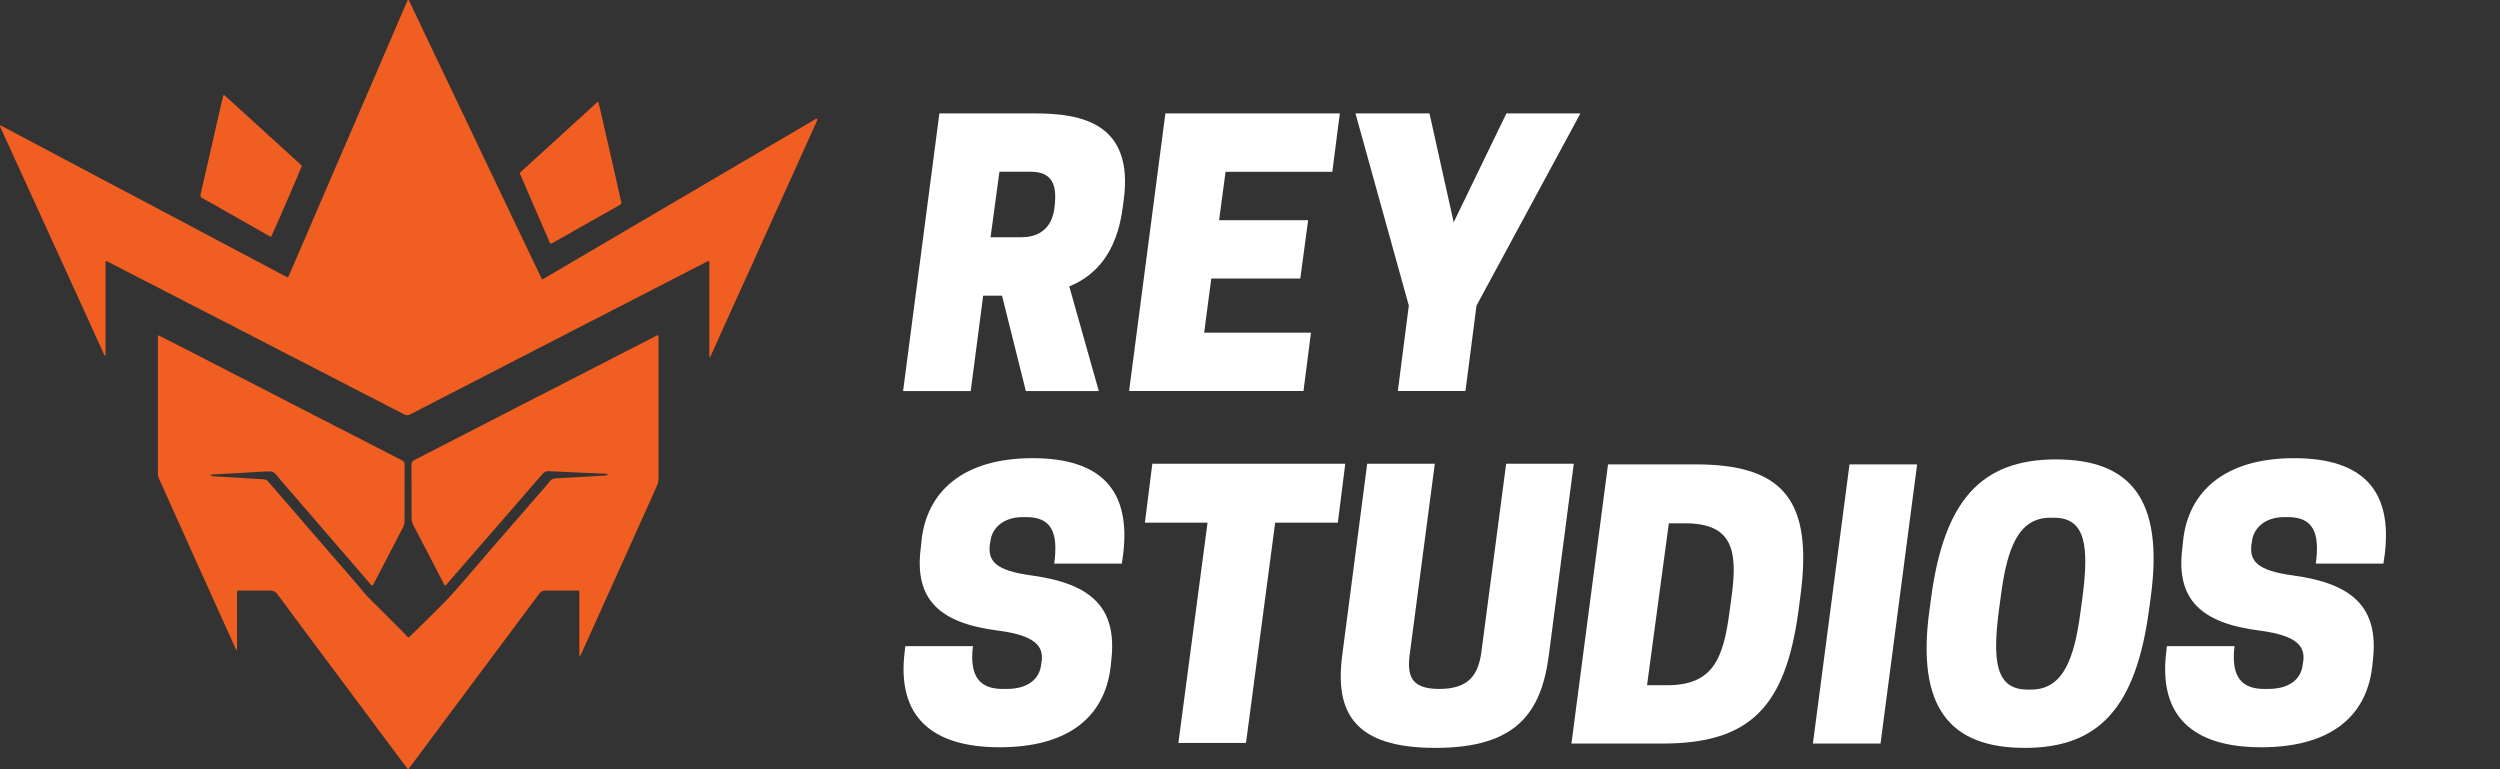 <?xml version="1.0" encoding="UTF-8"?>
<svg id="Layer_2" xmlns="http://www.w3.org/2000/svg" viewBox="0 0 402.98 124.02">
    <rect x="0" y="0" width="402.98" height="124.02" fill="#333333" stroke="none"/>
    <defs>
        <style>.text {fill:#fff;} .isotype {fill:#f15e22;} .cls-2{isolation:isolate;}</style>
    </defs>
    <g id="Layer_1-2">
        <g>
            <g class="cls-2">
                <path class="isotype isotype-crown"
                    d="m87.39,45.07c14.82-8.7,29.34-17.23,44.13-25.91.18-.09.31.04.18.3-.35.78-.71,1.56-1.06,2.34-1.14,2.53-2.28,5.05-3.42,7.58-.97,2.16-1.95,4.32-2.93,6.47-.9,1.99-1.79,3.98-2.69,5.97-.91,2.01-1.82,4.01-2.73,6.01-.64,1.42-1.28,2.85-1.93,4.27-.69,1.53-1.38,3.06-2.07,4.59-.1.23-.2.46-.31.69-.03.07-.08.13-.15.23-.04-.09-.07-.13-.07-.17,0-.15,0-.3,0-.45,0-4.77,0-9.55,0-14.32,0-.2.04-.4-.07-.62-.1.04-.19.06-.28.11-1.54.79-3.08,1.58-4.62,2.37-1.73.89-3.46,1.79-5.2,2.68-1.78.92-3.55,1.83-5.33,2.74-2.21,1.14-4.42,2.27-6.64,3.41-2.51,1.29-5.02,2.59-7.53,3.88-2.66,1.37-5.31,2.74-7.97,4.11-2.76,1.42-5.53,2.84-8.29,4.26-.69.35-1.37.71-2.06,1.07-.06.03-.12.06-.18.1-.35.21-.69.19-1.05,0-.57-.32-1.16-.6-1.75-.9-1.39-.72-2.78-1.43-4.17-2.15-2.69-1.39-5.37-2.77-8.06-4.16-1.82-.94-3.65-1.87-5.47-2.81-2.76-1.42-5.52-2.86-8.28-4.28-2.33-1.2-4.67-2.39-7-3.59-1.57-.81-3.13-1.62-4.7-2.43-1.7-.88-3.41-1.75-5.11-2.62-.96-.49-1.91-.99-2.86-1.48-.2-.11-.4-.23-.66-.27-.02.08-.05.14-.05.2,0,.15,0,.3,0,.45,0,4.66,0,9.31,0,13.97v.59c-.19.06-.19-.08-.23-.15-.34-.73-.67-1.47-1-2.2-.58-1.28-1.17-2.57-1.75-3.85-1.14-2.49-2.27-4.98-3.41-7.47-.87-1.91-1.75-3.82-2.62-5.73-.8-1.74-1.59-3.49-2.38-5.23-1-2.19-2-4.37-3-6.55-.87-1.89-1.73-3.79-2.59-5.69-.02-.04-.05-.1-.01-.15.05-.06.14-.03.21,0,1.71.91,3.41,1.82,5.12,2.72,1.74.92,3.47,1.84,5.21,2.76,1.77.94,3.53,1.88,5.3,2.81,1.42.76,2.85,1.51,4.28,2.26,1.74.92,3.47,1.84,5.21,2.76,1.41.75,2.82,1.49,4.23,2.24,1.78.94,3.56,1.89,5.34,2.84,1.42.76,2.85,1.51,4.28,2.26,2.08,1.1,4.16,2.2,6.23,3.3.31.16.62.32.96.49.07-.11.13-.18.17-.27.74-1.71,1.48-3.42,2.22-5.14.89-2.07,1.78-4.13,2.67-6.2.72-1.67,1.43-3.34,2.15-5,.89-2.07,1.79-4.13,2.68-6.2.66-1.53,1.31-3.06,1.97-4.58.92-2.14,1.85-4.29,2.78-6.43.65-1.51,1.3-3.03,1.95-4.54.89-2.07,1.78-4.14,2.67-6.2.03-.06.06-.11.09-.16.16-.03.18.08.22.17.5,1.05,1,2.09,1.5,3.14,1.16,2.44,2.33,4.88,3.49,7.33.74,1.55,1.47,3.09,2.21,4.64.67,1.39,1.34,2.79,2,4.18.92,1.93,1.83,3.85,2.75,5.78.54,1.14,1.09,2.27,1.63,3.41,1.04,2.18,2.08,4.37,3.12,6.55.77,1.61,1.54,3.21,2.31,4.82.75,1.58,1.51,3.15,2.26,4.73.04.09.09.17.18.32Z" />
                <path class="isotype isotype-face"
                    d="m65.78,124.02c-.13-.15-.2-.24-.27-.33-1.46-1.95-2.91-3.91-4.37-5.86-2.43-3.26-4.86-6.52-7.29-9.78-1.7-2.28-3.4-4.55-5.09-6.83-1.35-1.81-2.69-3.61-4.03-5.42-.31-.42-.67-.62-1.19-.61-.89.02-1.78,0-2.67,0-.69,0-1.38,0-2.07,0h-.46c-.16.14-.13.28-.13.41,0,.57,0,1.14,0,1.71,0,2.37,0,4.74,0,7.11,0,.11-.01.22-.02.34-.15.02-.15-.09-.18-.15-.52-1.15-1.04-2.29-1.56-3.44-1.29-2.86-2.59-5.72-3.88-8.59-1.22-2.71-2.44-5.43-3.66-8.14-.99-2.21-1.99-4.41-2.98-6.62-.11-.24-.23-.49-.33-.74-.1-.23-.16-.48-.15-.73,0-.08,0-.17,0-.25,0-7.14,0-14.29,0-21.43v-.54c.2-.09.32.03.45.09,1.08.55,2.16,1.1,3.23,1.65,1.35.69,2.69,1.38,4.03,2.07,1.81.93,3.61,1.86,5.42,2.79,1.69.87,3.38,1.73,5.07,2.6,2.24,1.15,4.48,2.32,6.72,3.47,2.5,1.28,5,2.55,7.49,3.83,2.27,1.17,4.54,2.34,6.81,3.51.09.05.18.1.26.15.17.1.27.25.28.45,0,.13.01.27.01.4,0,2.57,0,5.14,0,7.72,0,.45-.02.91-.02,1.36,0,.24-.07.46-.18.67-.8,1.54-1.59,3.07-2.39,4.61-.78,1.51-1.57,3.01-2.35,4.51-.08.15-.11.32-.3.41-.08-.08-.17-.15-.24-.24-2.34-2.71-4.68-5.42-7.02-8.13-2.44-2.82-4.88-5.65-7.31-8.47-.33-.38-.65-.77-.97-1.16-.23-.27-.52-.43-.88-.43-.4,0-.81.01-1.21.03-1.19.07-2.38.14-3.57.21-1.29.08-2.58.15-3.87.22-.23.01-.47,0-.7.03-.09,0-.17.07-.26.11.12.18.27.17.42.18.94.05,1.88.1,2.82.16,1.19.07,2.38.15,3.57.23.4.02.81.04,1.21.06.17,0,.33.04.5.04.35,0,.6.17.82.43.8.93,1.61,1.85,2.41,2.78,2.4,2.77,4.79,5.54,7.18,8.31,1.21,1.4,2.42,2.79,3.63,4.19.82.95,1.65,1.91,2.45,2.88.51.61,1.11,1.12,1.66,1.68,1.54,1.55,3.09,3.09,4.63,4.64.19.19.36.39.56.61.13-.09.24-.16.33-.25.46-.44.91-.89,1.37-1.34,1.17-1.16,2.34-2.32,3.51-3.48,1.23-1.22,2.39-2.5,3.52-3.82,1.42-1.66,2.84-3.32,4.27-4.97,1.03-1.2,2.07-2.39,3.11-3.58,1.72-1.98,3.44-3.96,5.16-5.94.52-.6,1.05-1.18,1.54-1.8.27-.33.59-.48,1-.5,1.44-.08,2.89-.15,4.33-.23,1.24-.07,2.48-.15,3.72-.23.1,0,.19-.05.34-.09-.1-.08-.16-.15-.22-.16-.15-.03-.3-.04-.45-.05-.91-.04-1.81-.07-2.72-.11-1.19-.05-2.38-.11-3.57-.16-.86-.04-1.71-.07-2.57-.12-.42-.03-.74.12-1.02.44-.55.65-1.12,1.29-1.69,1.94-.97,1.12-1.93,2.24-2.9,3.35-2.01,2.31-4.01,4.62-6.02,6.92-1.51,1.74-3.02,3.48-4.53,5.21-.17.2-.32.43-.54.57-.16-.03-.17-.17-.22-.26-.98-1.89-1.97-3.79-2.95-5.68-.65-1.25-1.3-2.51-1.96-3.75-.2-.38-.3-.77-.3-1.21,0-2.82-.01-5.65-.02-8.47,0-.13,0-.27.04-.4.06-.25.27-.37.48-.48.63-.32,1.25-.65,1.88-.97,1.99-1.02,3.98-2.04,5.96-3.06,1.11-.57,2.21-1.13,3.32-1.7,1.76-.91,3.52-1.82,5.29-2.73,1.73-.89,3.47-1.77,5.2-2.66,1.67-.86,3.35-1.72,5.02-2.58,1.97-1.01,3.94-2.03,5.92-3.04,2.03-1.04,4.06-2.09,6.1-3.13.17-.09.34-.2.58-.23.01.16.03.29.03.42,0,.54,0,1.08,0,1.61,0,5.93,0,11.87,0,17.8,0,1.08-.01,2.15,0,3.23,0,.41-.07.8-.24,1.18-.39.86-.77,1.72-1.15,2.58-1.43,3.17-2.85,6.34-4.28,9.51-.99,2.19-1.98,4.38-2.97,6.57-1.11,2.47-2.22,4.93-3.33,7.4-.19.41-.38.83-.57,1.24-.03.06-.07.11-.13.21-.04-.09-.08-.14-.09-.19,0-.17,0-.34,0-.5,0-3.08,0-6.15,0-9.23,0-.2,0-.4-.01-.62-.14-.02-.26-.05-.37-.05-1.7,0-3.4,0-5.09,0-.43,0-.74.16-.99.5-.48.65-.96,1.29-1.45,1.94-1.99,2.67-3.97,5.34-5.96,8-2.31,3.1-4.62,6.19-6.93,9.29-2.04,2.74-4.07,5.47-6.11,8.21-.21.28-.43.55-.68.89Z" />
                <path class="isotype isotype-crown"
                    d="m96.42,16.38c.12.45.23.82.31,1.19.33,1.42.65,2.85.97,4.28.37,1.64.75,3.27,1.13,4.91.38,1.69.76,3.38,1.14,5.07.06.25.11.49.17.74.04.17-.02.3-.15.4-.09.07-.2.13-.3.19-2.19,1.24-4.39,2.48-6.58,3.72-1.32.74-2.63,1.49-3.95,2.23-.13.07-.26.13-.41.2-.05-.08-.1-.13-.12-.18-1.62-3.73-3.23-7.46-4.83-11.16.07-.23.23-.34.37-.46,1.89-1.72,3.78-3.44,5.66-5.16,1.25-1.14,2.51-2.29,3.76-3.43.84-.77,1.69-1.54,2.53-2.31.07-.07.15-.12.3-.23Z" />
                <path class="isotype isotype-crown"
                    d="m43.7,38.18c-.13-.06-.24-.11-.34-.16-3.02-1.72-6.05-3.43-9.07-5.15-.45-.26-.91-.51-1.36-.76-.1-.06-.21-.11-.31-.18-.28-.18-.35-.31-.28-.63.06-.28.12-.56.19-.84.53-2.31,1.06-4.62,1.59-6.92.52-2.26,1.03-4.52,1.54-6.78.09-.38.17-.75.27-1.13.03-.11.08-.21.12-.31.06.01.1,0,.12.02,4.11,3.74,8.22,7.48,12.33,11.22.06.05.1.13.15.18-.1.38-4.66,10.93-4.95,11.43Z" />
            </g>
            <g>
                <path class="text"
                    d="m166.85,18.28h-15.43l-5.85,44.76h10.9l2.01-15.38h3.04l3.84,15.38h11.76l-4.76-16.87c4.19-1.72,7.63-5.33,8.6-12.62l.17-1.27c1.67-12.39-6.71-14-14.29-14Zm3.21,14.34l-.06.63c-.4,4.14-3.21,4.99-5.34,4.99h-4.99l1.43-10.56h4.99c2.12,0,4.36.69,3.96,4.93Z" />
                <polygon class="text"
                    points="182 63.03 210.11 63.03 211.32 53.62 194.1 53.62 195.25 44.9 209.6 44.9 210.86 35.49 196.51 35.49 197.55 27.69 214.76 27.69 215.97 18.28 187.85 18.28 182 63.03" />
                <polygon class="text"
                    points="225.32 63.03 236.22 63.03 238 49.26 254.75 18.28 242.82 18.28 234.32 35.83 230.42 18.28 218.49 18.28 227.09 49.26 225.32 63.03" />

                <g>
                    <g transform="translate(553.531, 449.753)">
                        <g>
                            <path class="text"
                                d="M-392.6-348.1c6.1,0.8,7.2,2.6,7,4.8l-0.1,0.6c-0.2,2.2-1.9,4-5.6,4h-0.6c-3.7,0-5.4-2-4.8-6.9h-10.9l-0.1,0.9
                                    c-1.3,10.4,4.3,15.4,15.3,15.4c10.6,0,16.9-4.5,17.9-13l0.1-1c1-8.6-3.3-12.4-12.9-13.7c-5.9-0.8-6.9-2.4-6.7-4.8l0.1-0.6
                                    c0.2-2.2,2.1-4,5.2-4h0.6c4,0,5.2,2.4,4.5,7.5h10.9l0.2-1.4c1.3-10.3-3.4-15.6-14.6-15.6s-17.1,5.4-17.9,13.4l-0.1,1
                                    C-406.2-353.2-402.2-349.3-392.6-348.1z" />
                        </g>
                    </g>
                </g>
                <g>
                    <g transform="translate(692.347, 449.753)">
                        <g>
                            <path class="text"
                                d="M-486.8-365.5h10.1l1.2-9.5h-31.1l-1.2,9.5h10.1l-4.7,35.5h10.9L-486.8-365.5z" />
                        </g>
                    </g>
                </g>
                <g>
                    <g transform="translate(815.98, 449.753)">
                        <g>
                            <path class="text"
                                d="M-584.6-329.2c13,0,17.1-5.6,18.3-15.1l4-30.7h-10.9l-4,30.4c-0.5,3.6-2,5.9-6.8,5.9s-5.2-2.4-4.7-5.9l4-30.4h-10.9
                                    l-4,30.7C-600.9-334.8-597.6-329.2-584.6-329.2z" />
                        </g>
                    </g>
                </g>
                <g>
                    <g transform="translate(961.303, 449.753)">
                        <g>
                            <path class="text"
                                d="M-671.1-353.6c2.1-15.6-2.8-21.3-16.9-21.3h-14.1l-5.9,45h14.7c14.1,0,19.8-5.9,21.9-21.4L-671.1-353.6z M-695.8-339.4
                                    l3.5-26h2.6c7.5,0,8.6,4.1,7.5,11.9l-0.3,2.2c-1,7.8-2.7,12-10.1,12h-3.2V-339.4z" />
                        </g>
                    </g>
                </g>
                <g>
                    <g transform="translate(1106.626, 449.753)">
                        <g>
                            <path class="text" d="M-797.6-374.9h-10.9l-5.9,45h10.9L-797.6-374.9z" />
                        </g>
                    </g>
                </g>
                <g>
                    <g transform="translate(1171.696, 449.753)">
                        <g>
                            <path class="text"
                                d="M-840.3-375.7c-12.1,0-18,6.7-20.1,22.2l-0.3,2.2c-2.1,15.6,3.3,22.1,15.4,22.1s17.9-6.7,20-22.2l0.3-2.2
                                    C-822.9-369.2-828.2-375.7-840.3-375.7z M-844.9-338.6c-5.2,0-5.6-4.8-4.6-12.7l0.3-2.2c1-7.8,2.8-12.8,8-12.8h0.6
                                    c5.2,0,5.6,4.8,4.6,12.7l-0.3,2.2c-1,7.8-2.8,12.8-8,12.8H-844.9z" />
                        </g>
                    </g>
                </g>
                <g>
                    <g transform="translate(1319.189, 449.753)">
                        <g>
                            <path class="text"
                                d="M-954.9-348.1c6.1,0.8,7.2,2.6,7,4.8l-0.1,0.6c-0.2,2.2-1.9,4-5.6,4h-0.6c-3.7,0-5.4-2-4.8-6.9h-10.9l-0.1,0.9
                                    c-1.3,10.4,4.3,15.4,15.3,15.4c10.6,0,16.9-4.5,17.9-13l0.1-1c1-8.6-3.3-12.4-12.9-13.7c-5.9-0.8-6.9-2.4-6.7-4.8l0.1-0.6
                                    c0.2-2.2,2.1-4,5.2-4h0.6c4,0,5.2,2.4,4.5,7.5h10.9l0.2-1.4c1.3-10.3-3.4-15.6-14.6-15.6c-11.2,0-17.1,5.4-17.9,13.4l-0.1,1
                                    C-968.5-353.2-964.5-349.3-954.9-348.1z" />
                        </g>
                    </g>
                </g>
            </g>
        </g>
    </g>
</svg>